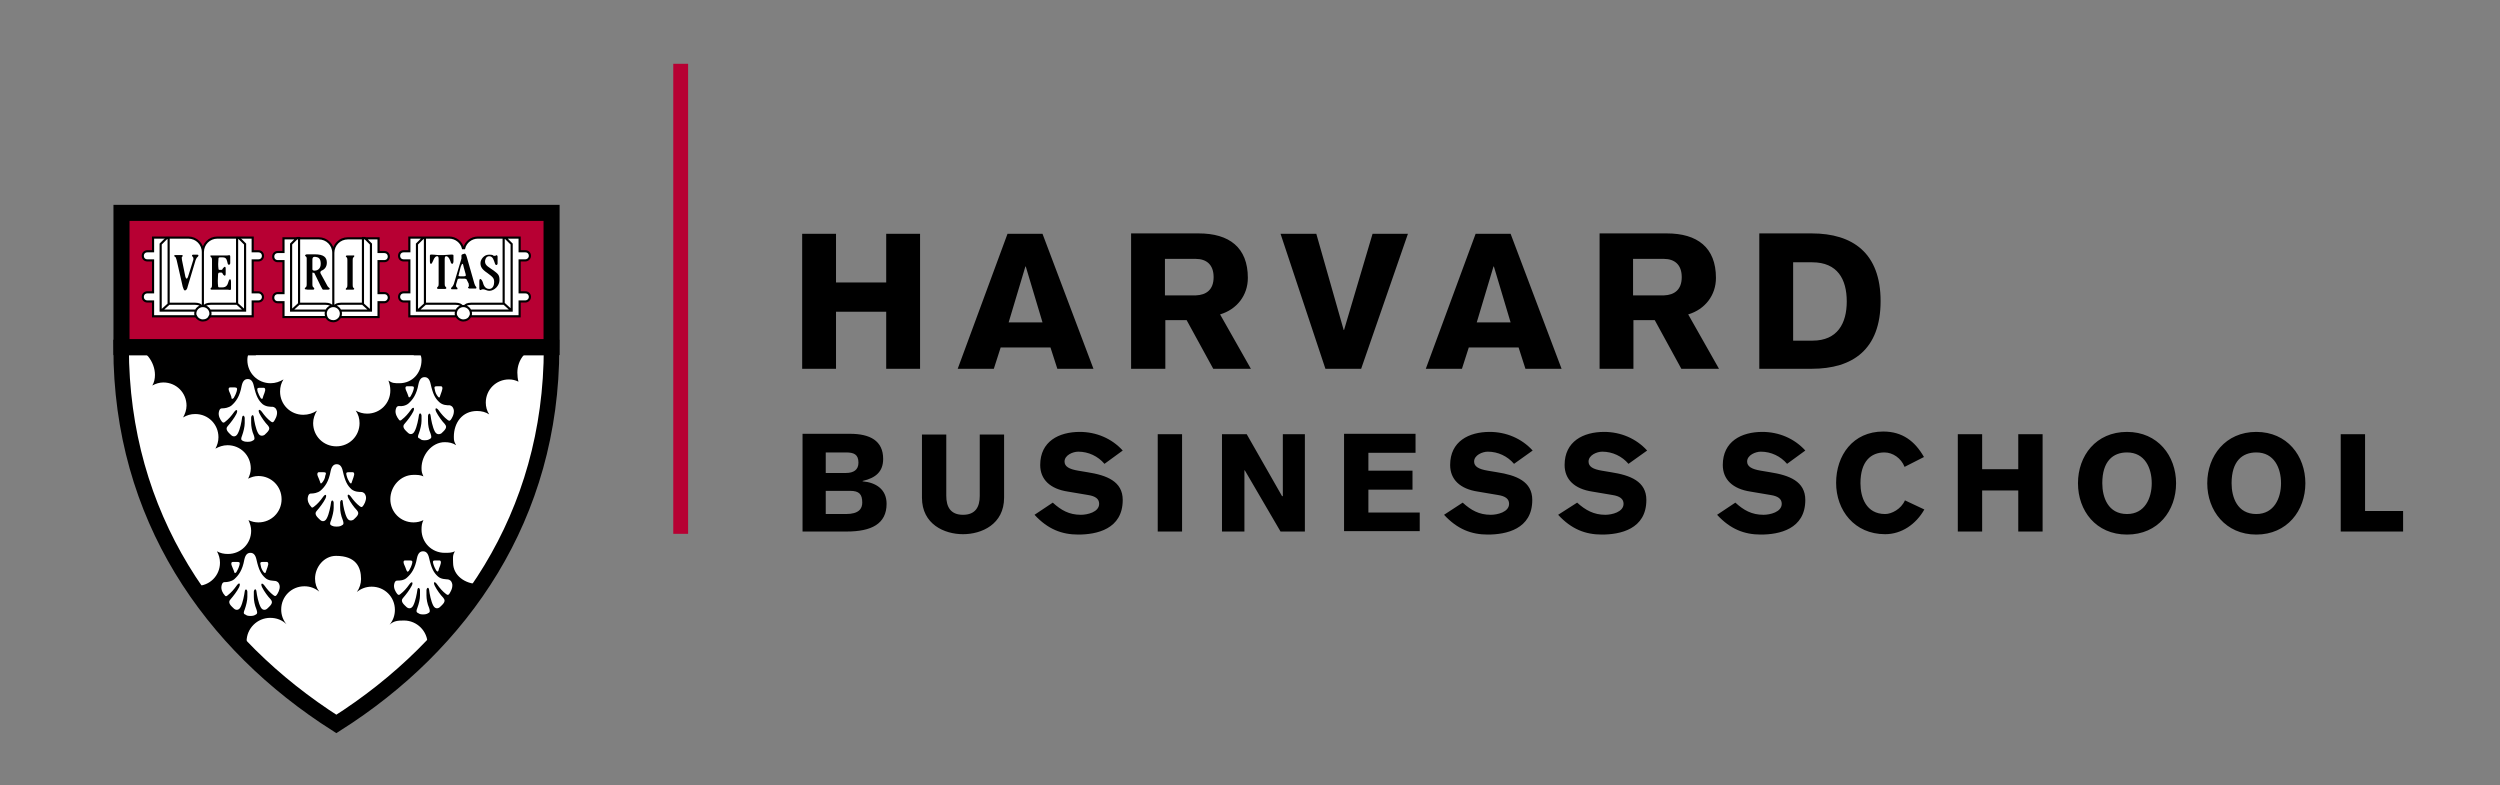 <svg width="121" height="38" viewBox="0 0 121 38" fill="none" xmlns="http://www.w3.org/2000/svg">
<rect x="0" y="0" width="121" height="38" fill="#808080" stroke="none"/>
<path d="M33.304 3.088H32.586V25.837H33.304V3.088Z" fill="#B70033"/>
<path d="M38.825 11.315H40.463V13.671H42.892V11.315H44.531V17.849H42.892V15.088H40.463V17.849H38.825V11.315ZM46.353 17.849H48.101L48.432 16.818H50.843L51.175 17.849H52.923L50.457 11.315H48.764L46.353 17.849ZM48.819 15.603L49.629 12.898H49.647L50.457 15.603H48.819ZM54.764 17.849H56.402V15.493H57.432L58.721 17.849H60.543L59.052 15.217C59.862 14.978 60.396 14.297 60.396 13.45C60.396 11.978 59.494 11.297 58.021 11.297H54.745V17.849H54.764ZM56.383 12.53H57.874C58.389 12.53 58.739 12.806 58.739 13.413C58.739 14.021 58.389 14.278 57.874 14.297H56.383V12.53ZM64.15 17.849H65.88L68.144 11.315H66.432L65.052 15.971H65.034L63.709 11.315H61.978L64.15 17.849ZM69.009 17.849H70.758L71.089 16.818H73.5L73.831 17.849H75.58L73.113 11.315H71.42L69.009 17.849ZM71.475 15.603L72.285 12.898H72.304L73.113 15.603H71.475ZM77.42 17.849H79.058V15.493H80.089L81.377 17.849H83.199L81.709 15.217C82.518 14.978 83.052 14.297 83.052 13.45C83.052 11.978 82.15 11.297 80.678 11.297H77.42V17.849ZM79.04 12.53H80.531C81.046 12.53 81.396 12.806 81.396 13.413C81.396 14.021 81.046 14.278 80.531 14.297H79.04V12.53ZM85.15 17.849H87.69C89.678 17.849 91.021 16.91 91.021 14.573C91.021 12.254 89.678 11.297 87.69 11.297H85.15V17.849ZM86.788 12.695H87.709C88.942 12.695 89.383 13.524 89.383 14.591C89.383 15.64 88.942 16.487 87.727 16.487H86.788V12.695ZM38.843 25.726H40.978C42.175 25.726 42.911 25.358 42.911 24.383C42.911 23.683 42.396 23.352 41.751 23.297V23.278C42.396 23.131 42.745 22.818 42.745 22.211C42.745 21.327 42.101 20.996 41.144 20.996H38.843V25.726ZM39.966 21.898H40.942C41.328 21.898 41.549 21.99 41.549 22.395C41.549 22.744 41.31 22.892 40.942 22.892H39.966V21.898ZM39.966 23.757H41.144C41.586 23.757 41.733 23.922 41.733 24.327C41.733 24.622 41.567 24.879 40.942 24.879H39.966V23.757ZM48.598 21.033H47.42V23.996C47.42 24.53 47.218 24.916 46.61 24.916C46.003 24.916 45.8 24.53 45.8 23.996V21.033H44.623V24.088C44.623 25.376 45.709 25.855 46.61 25.855C47.512 25.855 48.598 25.376 48.598 24.088V21.033ZM50.071 24.916C50.715 25.616 51.396 25.873 52.187 25.873C53.071 25.873 54.34 25.616 54.34 24.198C54.34 23.297 53.567 23.002 52.629 22.855L52.187 22.781C51.745 22.708 51.524 22.579 51.524 22.34C51.524 22.027 51.929 21.861 52.187 21.861C52.684 21.861 53.144 22.082 53.457 22.45L54.34 21.806C53.807 21.217 53.052 20.904 52.261 20.904C51.248 20.904 50.346 21.364 50.346 22.505C50.346 23.205 50.825 23.665 51.69 23.794L52.666 23.959C53.015 24.014 53.199 24.143 53.199 24.383C53.199 24.787 52.629 24.916 52.316 24.916C51.745 24.916 51.359 24.695 50.954 24.327L50.071 24.916ZM56.034 25.726H57.212V21.014H56.034V25.726ZM59.163 25.726H60.23V22.763H60.248L61.978 25.726H63.156V21.014H62.089V24.014H62.052L60.34 21.014H59.144V25.726H59.163ZM68.715 25.726V24.806H66.23V23.701H68.365V22.781H66.23V21.916H68.512V20.996H65.052V25.708H68.715V25.726ZM69.892 24.916C70.537 25.616 71.218 25.873 72.009 25.873C72.892 25.873 74.162 25.616 74.162 24.198C74.162 23.297 73.389 23.002 72.451 22.855L72.009 22.781C71.567 22.708 71.347 22.579 71.347 22.34C71.347 22.027 71.751 21.861 72.009 21.861C72.506 21.861 72.966 22.082 73.279 22.45L74.181 21.806C73.647 21.217 72.892 20.904 72.101 20.904C71.089 20.904 70.187 21.364 70.187 22.505C70.187 23.205 70.665 23.665 71.531 23.794L72.506 23.959C72.856 24.014 73.04 24.143 73.04 24.383C73.04 24.787 72.469 24.916 72.156 24.916C71.586 24.916 71.199 24.695 70.794 24.327L69.892 24.916ZM75.414 24.916C76.058 25.616 76.739 25.873 77.531 25.873C78.414 25.873 79.684 25.616 79.684 24.198C79.684 23.297 78.911 23.002 77.972 22.855L77.531 22.781C77.089 22.708 76.886 22.579 76.886 22.34C76.886 22.027 77.291 21.861 77.549 21.861C78.046 21.861 78.506 22.082 78.819 22.45L79.721 21.806C79.187 21.217 78.432 20.904 77.641 20.904C76.629 20.904 75.727 21.364 75.727 22.505C75.727 23.205 76.205 23.665 77.07 23.794L78.046 23.959C78.396 24.014 78.58 24.143 78.58 24.383C78.58 24.787 78.009 24.916 77.696 24.916C77.144 24.916 76.739 24.695 76.334 24.327L75.414 24.916ZM83.107 24.916C83.751 25.616 84.432 25.873 85.224 25.873C86.107 25.873 87.377 25.616 87.377 24.198C87.377 23.297 86.604 23.002 85.665 22.855L85.224 22.781C84.782 22.708 84.561 22.579 84.561 22.34C84.561 22.027 84.966 21.861 85.224 21.861C85.721 21.861 86.181 22.082 86.494 22.45L87.377 21.806C86.844 21.217 86.089 20.904 85.297 20.904C84.285 20.904 83.383 21.364 83.383 22.505C83.383 23.205 83.862 23.665 84.727 23.794L85.702 23.959C86.052 24.014 86.236 24.143 86.236 24.383C86.236 24.787 85.665 24.916 85.353 24.916C84.782 24.916 84.396 24.695 83.991 24.327L83.107 24.916ZM93.12 22.119C92.678 21.346 92.07 20.886 91.15 20.886C89.678 20.886 88.868 22.045 88.868 23.37C88.868 24.695 89.751 25.855 91.242 25.855C92.034 25.855 92.733 25.376 93.138 24.659L92.199 24.217C92.015 24.64 91.555 24.879 91.242 24.879C90.322 24.879 90.046 24.07 90.046 23.389C90.046 22.321 90.561 21.898 91.205 21.898C91.61 21.898 92.015 22.174 92.181 22.597L93.12 22.119ZM94.758 25.726H95.936V23.738H97.684V25.726H98.862V21.014H97.684V22.708H95.936V21.014H94.758V25.726ZM102.948 25.873C104.457 25.873 105.322 24.714 105.322 23.389C105.322 22.064 104.439 20.904 102.948 20.904C101.439 20.904 100.574 22.064 100.574 23.389C100.574 24.714 101.439 25.873 102.948 25.873ZM102.948 21.898C103.813 21.898 104.144 22.652 104.144 23.389C104.144 24.106 103.813 24.879 102.948 24.879C102.028 24.879 101.751 24.07 101.751 23.389C101.751 22.321 102.267 21.898 102.948 21.898ZM109.205 25.873C110.696 25.873 111.58 24.714 111.58 23.389C111.58 22.064 110.696 20.904 109.205 20.904C107.715 20.904 106.831 22.064 106.831 23.389C106.831 24.714 107.715 25.873 109.205 25.873ZM109.205 21.898C110.07 21.898 110.402 22.652 110.402 23.389C110.402 24.106 110.07 24.879 109.205 24.879C108.285 24.879 108.009 24.07 108.009 23.389C108.009 22.321 108.524 21.898 109.205 21.898ZM113.291 25.726H116.31V24.732H114.469V21.014H113.291V25.726Z" fill="black"/>
<path d="M26.696 16.818C26.696 24.861 22.371 31.119 16.279 35.002C10.205 31.137 5.862 24.879 5.862 16.818H26.696Z" fill="white"/>
<path d="M20.402 16.818H26.696C26.696 24.99 22.371 31.174 16.279 35.039C10.205 31.174 5.862 24.99 5.862 16.818H12.009" stroke="black" stroke-width="0.751" stroke-linecap="square"/>
<path d="M26.696 16.671C26.696 16.892 26.678 16.708 26.678 16.818C26.531 16.744 26.346 16.818 26.163 16.818C25.482 16.818 25.04 17.407 25.04 18.033C25.04 18.162 25.058 18.364 25.095 18.474C24.948 18.401 24.8 18.364 24.635 18.364C24.009 18.364 23.512 18.861 23.512 19.487C23.512 19.689 23.567 19.892 23.678 20.057C23.512 19.947 23.31 19.892 23.089 19.892C22.371 19.892 21.966 20.462 21.966 21.143C21.966 21.346 21.985 21.383 22.077 21.548C21.911 21.438 21.727 21.401 21.524 21.401C20.899 21.401 20.402 22.027 20.402 22.652C20.402 22.837 20.42 22.892 20.494 23.057C20.346 22.984 20.199 22.984 20.015 22.984C19.39 22.984 18.892 23.536 18.892 24.162C18.892 24.787 19.39 25.284 20.015 25.284C20.181 25.284 20.346 25.247 20.494 25.174C20.42 25.321 20.402 25.45 20.402 25.634C20.402 26.26 20.899 26.757 21.524 26.757C21.727 26.757 21.856 26.757 22.021 26.683C21.892 26.867 21.929 27.033 21.929 27.235C21.929 27.861 22.518 28.266 23.144 28.266C23.236 28.266 23.31 28.211 23.383 28.192C22.482 29.536 21.359 30.916 20.181 32.039C20.402 31.837 20.696 31.524 20.696 31.174C20.696 30.548 20.181 30.033 19.555 30.033C19.242 30.033 19.058 30.051 18.856 30.235C19.021 30.033 19.113 29.794 19.113 29.517C19.113 28.892 18.616 28.395 17.991 28.395C17.715 28.395 17.475 28.487 17.273 28.652C17.402 28.468 17.475 28.247 17.475 28.027C17.475 27.456 17.236 26.904 16.261 26.904C15.69 26.904 15.248 27.438 15.248 28.008C15.248 28.247 15.322 28.468 15.451 28.634C15.248 28.468 15.009 28.376 14.733 28.376C14.107 28.376 13.61 28.873 13.61 29.499C13.61 29.775 13.702 30.014 13.868 30.217C13.665 30.014 13.389 29.904 13.077 29.904C12.451 29.904 11.935 30.419 11.935 31.045C11.935 31.376 12.101 31.8 12.322 32.02C11.162 30.898 10.113 29.665 9.212 28.321C9.285 28.34 9.432 28.358 9.524 28.358C10.15 28.358 10.647 27.861 10.647 27.235C10.647 27.033 10.592 26.849 10.5 26.683C10.665 26.775 10.831 26.812 11.034 26.812C11.659 26.812 12.156 26.315 12.156 25.689C12.156 25.505 12.101 25.34 12.027 25.174C12.175 25.247 12.34 25.284 12.506 25.284C13.132 25.284 13.629 24.787 13.629 24.162C13.629 23.536 13.132 23.039 12.506 23.039C12.322 23.039 12.156 23.094 12.009 23.168C12.083 23.02 12.138 22.855 12.138 22.671C12.138 22.045 11.641 21.548 11.015 21.548C10.794 21.548 10.592 21.622 10.426 21.714C10.518 21.548 10.573 21.364 10.573 21.162C10.573 20.536 10.077 20.039 9.451 20.039C9.23 20.039 9.046 20.094 8.862 20.205C8.954 20.039 9.028 19.837 9.028 19.634C9.028 19.008 8.531 18.511 7.905 18.511C7.721 18.511 7.537 18.567 7.371 18.659C7.463 18.511 7.5 18.327 7.5 18.143C7.5 17.517 7.003 16.837 6.377 16.837C6.193 16.837 6.009 16.763 5.862 16.837C5.862 16.542 5.843 17.057 5.843 16.689H12.248C12.083 17.002 11.972 17.149 11.972 17.425C11.972 18.051 12.469 18.548 13.095 18.548C13.334 18.548 13.537 18.474 13.721 18.364C13.61 18.53 13.555 18.732 13.555 18.953C13.555 19.579 14.052 20.076 14.678 20.076C14.917 20.076 15.156 20.002 15.34 19.873C15.23 20.057 15.156 20.26 15.156 20.481C15.156 21.106 15.653 21.603 16.279 21.603C16.905 21.603 17.402 21.106 17.402 20.481C17.402 20.26 17.346 20.057 17.218 19.873C17.383 19.965 17.567 20.02 17.77 20.02C18.396 20.02 18.892 19.524 18.892 18.898C18.892 18.732 18.856 18.567 18.8 18.419C18.985 18.548 19.095 18.548 19.334 18.548C19.96 18.548 20.402 18.051 20.402 17.425C20.402 17.149 20.255 17.02 20.107 16.689H26.696V16.671Z" fill="black"/>
<path d="M15.598 23.352C15.524 23.444 15.506 23.389 15.488 23.315C15.469 23.241 15.414 23.131 15.377 23.039C15.34 22.947 15.359 22.855 15.432 22.855H15.653C15.782 22.855 15.8 22.892 15.745 23.02C15.727 23.168 15.672 23.26 15.598 23.352ZM16.923 23.352C16.997 23.444 17.015 23.389 17.034 23.315C17.052 23.241 17.107 23.131 17.126 23.039C17.163 22.947 17.144 22.855 17.07 22.855H16.868C16.758 22.855 16.739 22.892 16.776 23.02C16.813 23.168 16.868 23.26 16.923 23.352ZM16.297 25.487C16.408 25.487 16.482 25.468 16.537 25.432C16.592 25.395 16.666 25.395 16.592 25.174C16.5 24.953 16.463 24.732 16.463 24.567C16.463 24.401 16.463 24.364 16.463 24.309C16.482 24.18 16.592 24.143 16.592 24.309C16.61 24.474 16.684 24.861 16.794 25.064C16.905 25.266 17.07 25.174 17.107 25.155C17.144 25.119 17.273 25.008 17.31 24.935C17.346 24.861 17.365 24.806 17.273 24.695C17.144 24.567 16.96 24.309 16.868 24.125C16.776 23.941 16.85 23.867 16.978 24.033C17.107 24.217 17.255 24.383 17.402 24.493C17.475 24.548 17.512 24.567 17.567 24.493C17.623 24.419 17.733 24.235 17.715 24.051C17.678 23.867 17.586 23.83 17.512 23.812C17.383 23.812 17.181 23.812 17.015 23.683C16.813 23.499 16.702 23.297 16.592 22.8C16.537 22.542 16.426 22.468 16.297 22.468C16.169 22.468 16.058 22.542 16.003 22.8C15.911 23.315 15.727 23.554 15.524 23.738C15.377 23.867 15.156 23.886 15.083 23.886C15.009 23.886 14.935 23.886 14.899 24.07C14.862 24.254 14.972 24.438 15.046 24.511C15.101 24.603 15.138 24.567 15.212 24.511C15.359 24.401 15.506 24.235 15.635 24.051C15.764 23.867 15.837 23.959 15.745 24.143C15.653 24.327 15.469 24.567 15.34 24.714C15.248 24.806 15.267 24.879 15.304 24.953C15.34 25.027 15.469 25.137 15.506 25.174C15.543 25.211 15.709 25.303 15.819 25.082C15.929 24.879 16.003 24.474 16.021 24.327C16.04 24.18 16.132 24.198 16.15 24.327C16.15 24.383 16.15 24.419 16.15 24.585C16.15 24.751 16.095 24.971 16.021 25.192C15.929 25.395 16.003 25.413 16.077 25.45C16.113 25.468 16.169 25.487 16.297 25.487ZM11.31 19.266C11.365 19.174 11.42 19.064 11.457 18.935C11.494 18.806 11.475 18.751 11.365 18.751H11.144C11.052 18.751 11.052 18.843 11.089 18.935C11.126 19.027 11.181 19.137 11.199 19.211C11.199 19.303 11.218 19.34 11.31 19.266ZM12.617 19.266C12.69 19.34 12.709 19.303 12.727 19.229C12.745 19.137 12.8 19.045 12.819 18.953C12.856 18.861 12.837 18.769 12.764 18.769H12.561C12.451 18.769 12.432 18.806 12.469 18.953C12.506 19.064 12.561 19.174 12.617 19.266ZM11.991 21.383C12.101 21.383 12.175 21.364 12.23 21.327C12.285 21.291 12.359 21.291 12.285 21.07C12.193 20.867 12.156 20.628 12.156 20.462C12.156 20.297 12.156 20.26 12.156 20.205C12.175 20.076 12.267 20.039 12.285 20.205C12.304 20.37 12.377 20.757 12.488 20.959C12.598 21.162 12.764 21.07 12.8 21.051C12.837 21.014 12.966 20.904 13.003 20.83C13.04 20.757 13.058 20.701 12.966 20.591C12.837 20.462 12.653 20.205 12.561 20.02C12.469 19.837 12.543 19.763 12.672 19.928C12.8 20.113 12.948 20.278 13.095 20.389C13.169 20.444 13.205 20.462 13.261 20.389C13.316 20.297 13.426 20.131 13.408 19.928C13.371 19.744 13.279 19.708 13.205 19.689C13.077 19.689 12.874 19.689 12.709 19.56C12.506 19.376 12.396 19.174 12.285 18.677C12.23 18.419 12.12 18.346 11.991 18.346C11.862 18.346 11.751 18.419 11.696 18.677C11.604 19.192 11.42 19.432 11.218 19.616C11.07 19.744 10.85 19.763 10.776 19.763C10.702 19.763 10.629 19.763 10.592 19.947C10.555 20.131 10.665 20.315 10.739 20.407C10.794 20.481 10.85 20.462 10.905 20.407C11.052 20.297 11.199 20.131 11.328 19.947C11.457 19.763 11.531 19.855 11.439 20.039C11.347 20.223 11.162 20.462 11.034 20.61C10.942 20.701 10.96 20.775 10.997 20.849C11.034 20.922 11.162 21.033 11.199 21.07C11.236 21.106 11.402 21.198 11.512 20.978C11.623 20.775 11.696 20.389 11.715 20.223C11.733 20.076 11.825 20.094 11.844 20.223C11.844 20.297 11.844 20.315 11.844 20.481C11.844 20.646 11.788 20.886 11.715 21.088C11.623 21.309 11.715 21.309 11.77 21.346C11.807 21.364 11.862 21.383 11.991 21.383ZM19.868 19.192C19.923 19.1 19.978 18.99 20.015 18.861C20.052 18.732 20.034 18.695 19.923 18.695H19.702C19.61 18.695 19.61 18.787 19.647 18.879C19.684 18.971 19.739 19.082 19.758 19.155C19.776 19.229 19.794 19.266 19.868 19.192ZM21.193 19.192C21.267 19.284 21.285 19.229 21.304 19.155C21.322 19.082 21.377 18.971 21.396 18.879C21.432 18.787 21.414 18.695 21.34 18.695H21.138C21.027 18.695 21.009 18.732 21.046 18.861C21.064 18.99 21.119 19.1 21.193 19.192ZM20.549 21.309C20.659 21.309 20.733 21.291 20.788 21.254C20.843 21.217 20.917 21.217 20.843 20.996C20.751 20.794 20.715 20.554 20.715 20.389C20.715 20.223 20.715 20.186 20.715 20.131C20.733 20.002 20.825 19.965 20.843 20.131C20.862 20.297 20.936 20.683 21.046 20.886C21.156 21.088 21.322 20.996 21.359 20.978C21.396 20.941 21.524 20.83 21.561 20.757C21.598 20.683 21.616 20.628 21.524 20.517C21.396 20.389 21.212 20.131 21.119 19.947C21.027 19.763 21.101 19.689 21.23 19.855C21.359 20.039 21.506 20.205 21.653 20.315C21.727 20.37 21.764 20.389 21.819 20.315C21.874 20.241 21.985 20.057 21.966 19.855C21.929 19.671 21.837 19.634 21.764 19.616C21.635 19.616 21.432 19.616 21.267 19.468C21.064 19.284 20.954 19.082 20.843 18.585C20.788 18.327 20.678 18.254 20.549 18.254C20.42 18.254 20.31 18.327 20.255 18.585C20.163 19.1 19.978 19.34 19.776 19.524C19.629 19.652 19.408 19.671 19.334 19.652C19.261 19.652 19.187 19.652 19.15 19.837C19.113 20.02 19.224 20.205 19.297 20.297C19.353 20.389 19.408 20.352 19.463 20.297C19.61 20.186 19.758 20.02 19.886 19.837C20.015 19.652 20.089 19.744 19.997 19.928C19.905 20.113 19.721 20.352 19.592 20.499C19.5 20.591 19.518 20.665 19.555 20.738C19.592 20.812 19.721 20.922 19.758 20.959C19.794 20.996 19.96 21.088 20.07 20.867C20.181 20.665 20.255 20.26 20.273 20.113C20.291 19.965 20.383 19.984 20.402 20.113C20.402 20.168 20.402 20.205 20.402 20.37C20.402 20.536 20.346 20.775 20.273 20.978C20.181 21.198 20.255 21.198 20.328 21.235C20.383 21.291 20.439 21.309 20.549 21.309ZM11.439 27.695C11.494 27.603 11.549 27.493 11.586 27.364C11.623 27.235 11.604 27.198 11.494 27.198H11.273C11.181 27.198 11.181 27.291 11.218 27.383C11.255 27.493 11.31 27.585 11.328 27.659C11.347 27.732 11.365 27.769 11.439 27.695ZM12.764 27.695C12.837 27.769 12.856 27.732 12.874 27.659C12.893 27.585 12.948 27.474 12.966 27.383C13.003 27.291 12.985 27.198 12.911 27.198H12.709C12.598 27.198 12.58 27.235 12.617 27.364C12.635 27.493 12.69 27.603 12.764 27.695ZM12.12 29.812C12.23 29.812 12.304 29.794 12.359 29.757C12.414 29.72 12.488 29.72 12.414 29.499C12.322 29.278 12.285 29.057 12.285 28.892C12.285 28.726 12.285 28.689 12.285 28.634C12.304 28.505 12.396 28.468 12.414 28.634C12.432 28.8 12.506 29.186 12.617 29.389C12.727 29.591 12.893 29.499 12.929 29.462C12.966 29.425 13.095 29.315 13.132 29.241C13.169 29.168 13.187 29.113 13.095 29.002C12.966 28.873 12.782 28.616 12.69 28.432C12.598 28.247 12.672 28.174 12.8 28.34C12.929 28.524 13.077 28.689 13.224 28.8C13.297 28.855 13.334 28.873 13.389 28.8C13.445 28.726 13.555 28.542 13.537 28.358C13.5 28.174 13.408 28.137 13.334 28.119C13.205 28.1 13.003 28.119 12.837 27.971C12.635 27.787 12.524 27.585 12.414 27.088C12.359 26.83 12.248 26.757 12.12 26.757C11.991 26.757 11.88 26.83 11.825 27.088C11.733 27.603 11.549 27.843 11.347 28.027C11.199 28.155 10.978 28.174 10.905 28.174C10.831 28.174 10.758 28.174 10.721 28.358C10.684 28.542 10.794 28.726 10.868 28.8C10.923 28.892 10.978 28.855 11.034 28.8C11.181 28.689 11.328 28.524 11.457 28.34C11.586 28.155 11.659 28.247 11.567 28.432C11.475 28.616 11.291 28.855 11.162 29.002C11.07 29.094 11.089 29.168 11.126 29.241C11.162 29.315 11.291 29.425 11.328 29.462C11.365 29.499 11.531 29.591 11.641 29.389C11.751 29.186 11.825 28.781 11.844 28.634C11.862 28.487 11.954 28.505 11.972 28.634C11.972 28.708 11.972 28.726 11.972 28.892C11.972 29.057 11.917 29.297 11.844 29.499C11.751 29.72 11.825 29.72 11.899 29.757C11.935 29.794 12.009 29.812 12.12 29.812ZM19.794 27.622C19.85 27.53 19.905 27.419 19.942 27.291C19.978 27.162 19.96 27.125 19.831 27.125H19.61C19.518 27.125 19.518 27.217 19.555 27.309C19.592 27.401 19.647 27.511 19.666 27.585C19.702 27.659 19.721 27.714 19.794 27.622ZM21.119 27.622C21.193 27.695 21.212 27.659 21.23 27.585C21.248 27.493 21.304 27.401 21.322 27.309C21.359 27.217 21.34 27.125 21.267 27.125H21.064C20.954 27.125 20.936 27.162 20.972 27.291C21.009 27.419 21.064 27.53 21.119 27.622ZM20.475 29.738C20.586 29.738 20.659 29.72 20.715 29.683C20.77 29.646 20.843 29.646 20.77 29.425C20.678 29.223 20.641 28.984 20.641 28.818C20.641 28.652 20.641 28.616 20.641 28.56C20.659 28.432 20.751 28.395 20.77 28.56C20.788 28.726 20.862 29.113 20.972 29.315C21.083 29.517 21.248 29.425 21.285 29.389C21.322 29.352 21.451 29.241 21.488 29.168C21.524 29.094 21.543 29.039 21.451 28.928C21.322 28.8 21.138 28.542 21.046 28.358C20.954 28.174 21.027 28.1 21.156 28.284C21.285 28.468 21.432 28.634 21.58 28.744C21.653 28.8 21.69 28.818 21.745 28.744C21.8 28.652 21.911 28.487 21.892 28.284C21.856 28.1 21.764 28.064 21.69 28.045C21.561 28.027 21.359 28.045 21.193 27.898C20.991 27.714 20.88 27.511 20.77 27.014C20.715 26.757 20.604 26.683 20.475 26.683C20.346 26.683 20.236 26.757 20.181 27.014C20.089 27.53 19.905 27.769 19.702 27.953C19.555 28.1 19.334 28.1 19.261 28.1C19.187 28.1 19.113 28.1 19.077 28.284C19.04 28.468 19.15 28.652 19.224 28.744C19.279 28.818 19.334 28.8 19.39 28.744C19.537 28.634 19.684 28.468 19.813 28.284C19.942 28.1 20.015 28.192 19.923 28.358C19.831 28.542 19.647 28.781 19.518 28.928C19.426 29.02 19.445 29.094 19.482 29.168C19.518 29.241 19.647 29.352 19.684 29.389C19.721 29.425 19.886 29.517 19.997 29.315C20.107 29.113 20.181 28.708 20.199 28.56C20.218 28.413 20.31 28.432 20.328 28.56C20.328 28.634 20.328 28.652 20.328 28.818C20.328 29.002 20.273 29.223 20.199 29.425C20.107 29.646 20.199 29.646 20.255 29.683C20.31 29.72 20.365 29.738 20.475 29.738Z" fill="white"/>
<path d="M26.696 10.303H5.88V16.8H26.696V10.303Z" fill="#B70033"/>
<path d="M26.696 10.303H5.88V16.8H26.696V10.303Z" stroke="black" stroke-width="0.777"/>
<path d="M9.819 12.198C9.819 11.812 10.132 11.499 10.518 11.499H12.23V12.162H12.506C12.635 12.162 12.727 12.254 12.727 12.383C12.727 12.511 12.635 12.603 12.506 12.603H12.23V14.149H12.506C12.635 14.149 12.727 14.26 12.727 14.37C12.727 14.499 12.635 14.591 12.506 14.591H12.23V15.309H10.15C10.095 15.438 9.966 15.511 9.819 15.511C9.672 15.511 9.543 15.419 9.488 15.309H7.408V14.591H7.132C7.003 14.591 6.911 14.499 6.911 14.37C6.911 14.241 7.003 14.149 7.132 14.149H7.408V12.603H7.132C7.003 12.603 6.911 12.511 6.911 12.383C6.911 12.254 7.003 12.162 7.132 12.162H7.408V11.499H9.12C9.506 11.499 9.819 11.812 9.819 12.198ZM16.132 15.548C16.279 15.548 16.408 15.456 16.463 15.346H18.322V14.628H18.598C18.727 14.628 18.819 14.518 18.819 14.407C18.819 14.278 18.727 14.186 18.598 14.186H18.322V12.64H18.598C18.727 12.64 18.819 12.548 18.819 12.419C18.819 12.29 18.727 12.198 18.598 12.198H18.322V11.536H16.831C16.445 11.536 16.132 11.849 16.132 12.235C16.132 11.849 15.819 11.536 15.432 11.536H13.721V12.198H13.445C13.316 12.198 13.224 12.29 13.224 12.419C13.224 12.548 13.316 12.64 13.445 12.64H13.721V14.186H13.445C13.316 14.186 13.224 14.278 13.224 14.407C13.224 14.536 13.316 14.628 13.445 14.628H13.721V15.346H15.8C15.856 15.475 15.985 15.548 16.132 15.548ZM22.408 12.014C22.334 11.72 22.058 11.499 21.745 11.499H19.831V12.162H19.537C19.408 12.162 19.316 12.254 19.316 12.383C19.316 12.511 19.408 12.603 19.537 12.603H19.813V14.149H19.537C19.408 14.149 19.316 14.241 19.316 14.37C19.316 14.499 19.408 14.591 19.537 14.591H19.813V15.309H22.095C22.15 15.438 22.279 15.511 22.426 15.511C22.573 15.511 22.702 15.419 22.758 15.309H25.15V14.591H25.426C25.555 14.591 25.647 14.481 25.647 14.37C25.647 14.241 25.537 14.149 25.426 14.149H25.15V12.603H25.426C25.555 12.603 25.647 12.511 25.647 12.383C25.647 12.254 25.537 12.162 25.426 12.162H25.15V11.499H23.126C22.794 11.499 22.537 11.72 22.463 12.014H22.408Z" fill="white"/>
<path d="M9.819 12.198V14.83M9.819 12.198C9.819 11.812 10.132 11.499 10.518 11.499H12.23V12.162H12.506C12.635 12.162 12.727 12.254 12.727 12.383C12.727 12.511 12.635 12.603 12.506 12.603H12.23V14.149H12.506C12.635 14.149 12.727 14.26 12.727 14.37C12.727 14.499 12.635 14.591 12.506 14.591H12.23V15.309H10.15C10.095 15.438 9.966 15.511 9.819 15.511C9.672 15.511 9.543 15.419 9.488 15.309H7.408V14.591H7.132C7.003 14.591 6.911 14.499 6.911 14.37C6.911 14.241 7.003 14.149 7.132 14.149H7.408V12.603H7.132C7.003 12.603 6.911 12.511 6.911 12.383C6.911 12.254 7.003 12.162 7.132 12.162H7.408V11.499H9.12C9.506 11.499 9.819 11.812 9.819 12.198Z" stroke="black" stroke-width="0.104"/>
<path d="M11.862 15.051L11.475 14.701M11.475 14.701H10.205C10.021 14.701 9.911 14.757 9.874 14.83M11.475 14.701V11.518H11.567L11.862 11.812V15.033H10.169M9.764 14.83C9.727 14.757 9.616 14.701 9.432 14.701H8.162V11.518H8.07L7.776 11.812V15.033H9.469M10.15 15.346C10.169 15.29 10.187 15.254 10.187 15.18C10.187 14.978 10.021 14.812 9.819 14.812C9.616 14.812 9.451 14.978 9.451 15.18C9.451 15.235 9.469 15.29 9.488 15.346M7.794 15.051L8.181 14.701M17.936 15.051L17.549 14.701M16.187 14.83C16.224 14.757 16.334 14.701 16.518 14.701H17.567V11.518H17.659L17.954 11.812V15.033H16.482M16.132 12.198V14.83M14.089 15.051L14.475 14.701M14.475 14.701H15.745C15.929 14.701 16.04 14.757 16.077 14.83M14.475 14.701V11.518H14.383L14.089 11.812V15.033H15.782M16.463 15.346C16.482 15.29 16.5 15.254 16.5 15.18C16.5 14.978 16.334 14.812 16.132 14.812C15.929 14.812 15.764 14.978 15.764 15.18C15.764 15.235 15.782 15.29 15.8 15.346M16.463 15.346C16.408 15.456 16.279 15.548 16.132 15.548C15.985 15.548 15.856 15.475 15.8 15.346M16.463 15.346H18.322V14.628H18.598C18.727 14.628 18.819 14.518 18.819 14.407C18.819 14.278 18.727 14.186 18.598 14.186H18.322V12.64H18.598C18.727 12.64 18.819 12.548 18.819 12.419C18.819 12.29 18.727 12.198 18.598 12.198H18.322V11.536H16.831C16.445 11.536 16.132 11.849 16.132 12.235C16.132 11.849 15.819 11.536 15.432 11.536H13.721V12.198H13.445C13.316 12.198 13.224 12.29 13.224 12.419C13.224 12.548 13.316 12.64 13.445 12.64H13.721V14.186H13.445C13.316 14.186 13.224 14.278 13.224 14.407C13.224 14.536 13.316 14.628 13.445 14.628H13.721V15.346H15.8M24.782 15.051L24.396 14.701M22.482 14.83C22.518 14.757 22.629 14.701 22.813 14.701H24.377V11.518H24.469L24.764 11.812V15.033H22.758M22.371 14.83C22.334 14.757 22.224 14.701 22.04 14.701H20.567V11.518H20.475L20.181 11.812V15.033H22.077M22.758 15.346C22.776 15.29 22.794 15.254 22.794 15.18C22.794 14.978 22.629 14.812 22.426 14.812C22.224 14.812 22.058 14.978 22.058 15.18C22.058 15.235 22.077 15.29 22.095 15.346M20.199 15.051L20.586 14.701M22.463 12.014C22.537 11.72 22.813 11.499 23.126 11.499H25.15V12.162H25.426C25.555 12.162 25.647 12.254 25.647 12.383C25.647 12.511 25.537 12.603 25.426 12.603H25.15V14.149H25.426C25.555 14.149 25.647 14.241 25.647 14.37C25.647 14.499 25.537 14.591 25.426 14.591H25.15V15.309H22.758C22.702 15.438 22.573 15.511 22.426 15.511C22.279 15.511 22.15 15.419 22.095 15.309H19.813V14.591H19.537C19.408 14.591 19.316 14.481 19.316 14.37C19.316 14.241 19.408 14.149 19.537 14.149H19.813V12.603H19.537C19.408 12.603 19.316 12.511 19.316 12.383C19.316 12.254 19.408 12.162 19.537 12.162H19.813V11.499H21.745C22.058 11.499 22.334 11.72 22.408 12.014H22.463Z" stroke="black" stroke-width="0.104"/>
<path d="M10.573 12.99C10.573 13.063 10.592 13.063 10.665 13.063C10.739 13.063 10.758 13.063 10.776 13.008C10.813 12.953 10.923 12.824 10.923 13.008V13.248C10.923 13.432 10.794 13.303 10.776 13.248C10.758 13.192 10.739 13.192 10.665 13.192C10.592 13.192 10.573 13.192 10.555 13.266C10.537 13.505 10.537 13.726 10.555 13.836C10.555 13.892 10.573 13.91 10.629 13.91H10.758C10.96 13.91 11.015 13.781 11.052 13.652C11.107 13.45 11.181 13.487 11.181 13.652V13.965C11.181 14.076 11.089 14.021 11.034 14.021H10.389C10.334 14.021 10.297 14.021 10.242 14.021C10.187 14.021 10.169 13.965 10.205 13.947C10.242 13.91 10.261 13.91 10.261 13.781V12.603C10.261 12.475 10.242 12.475 10.205 12.438C10.169 12.401 10.169 12.346 10.242 12.364C10.297 12.364 10.334 12.364 10.389 12.364H10.997C11.052 12.364 11.144 12.309 11.144 12.419V12.732C11.144 12.824 11.034 12.861 11.015 12.732C10.978 12.603 10.978 12.456 10.776 12.456H10.647C10.592 12.456 10.573 12.475 10.573 12.53C10.555 12.695 10.555 12.879 10.573 12.99ZM9.469 12.585C9.524 12.456 9.543 12.456 9.58 12.419C9.616 12.383 9.616 12.327 9.561 12.327C9.506 12.327 9.488 12.327 9.451 12.327C9.396 12.327 9.377 12.327 9.34 12.327C9.285 12.327 9.285 12.383 9.304 12.401C9.322 12.438 9.377 12.438 9.359 12.566L9.101 13.395C9.064 13.505 9.009 13.524 8.972 13.395L8.807 12.585C8.788 12.456 8.788 12.456 8.825 12.419C8.862 12.383 8.843 12.327 8.77 12.346C8.715 12.346 8.678 12.346 8.623 12.346C8.567 12.346 8.531 12.346 8.475 12.346C8.42 12.346 8.42 12.401 8.457 12.419C8.512 12.456 8.512 12.456 8.549 12.585L8.843 13.873C8.88 13.984 8.899 14.057 8.954 14.057C9.009 14.057 9.064 13.984 9.083 13.873L9.469 12.585ZM14.972 14.021C15.027 14.021 15.101 14.021 15.156 14.021C15.212 14.021 15.23 13.965 15.193 13.928C15.156 13.892 15.12 13.892 15.12 13.763V13.192L15.212 13.211C15.248 13.266 15.561 13.947 15.598 13.984C15.635 14.039 15.635 14.021 15.635 14.021H15.874C15.966 14.021 15.966 13.965 15.948 13.947C15.929 13.928 15.893 13.91 15.856 13.855C15.819 13.8 15.543 13.266 15.524 13.248C15.506 13.211 15.506 13.211 15.506 13.174C15.506 13.155 15.524 13.119 15.561 13.1C15.709 13.045 15.819 12.916 15.819 12.714C15.819 12.456 15.672 12.309 15.23 12.309C15.12 12.309 14.917 12.309 14.862 12.309C14.788 12.309 14.733 12.364 14.788 12.401C14.844 12.438 14.844 12.475 14.844 12.53V13.763C14.844 13.892 14.807 13.892 14.77 13.928C14.733 13.965 14.751 14.021 14.807 14.002C14.844 14.021 14.917 14.021 14.972 14.021ZM15.12 12.566C15.12 12.419 15.212 12.419 15.304 12.438C15.396 12.456 15.524 12.493 15.524 12.769C15.524 13.045 15.322 13.1 15.23 13.1C15.138 13.1 15.12 13.063 15.12 13.027V12.769V12.566ZM17.07 12.603C17.07 12.475 17.089 12.475 17.126 12.438C17.163 12.401 17.163 12.346 17.089 12.364C17.034 12.364 16.997 12.364 16.942 12.364C16.886 12.364 16.85 12.364 16.794 12.364C16.739 12.364 16.721 12.419 16.758 12.438C16.794 12.475 16.813 12.475 16.813 12.603V13.781C16.813 13.91 16.794 13.91 16.758 13.947C16.721 13.984 16.721 14.039 16.794 14.021C16.85 14.021 16.886 14.021 16.942 14.021C16.997 14.021 17.034 14.021 17.089 14.021C17.144 14.021 17.163 13.965 17.126 13.947C17.089 13.91 17.07 13.91 17.07 13.781V12.603ZM22.592 13.542C22.573 13.468 22.426 13.487 22.353 13.487C22.297 13.487 22.169 13.468 22.15 13.524L22.077 13.763C22.058 13.892 22.095 13.892 22.132 13.928C22.15 13.965 22.15 14.021 22.095 14.002C22.04 14.002 22.021 14.002 21.985 14.002C21.929 14.002 21.911 14.002 21.874 14.002C21.819 14.002 21.819 13.947 21.856 13.91C21.892 13.873 21.911 13.873 21.966 13.744L22.334 12.511V12.364C22.334 12.309 22.426 12.29 22.5 12.272C22.518 12.272 22.573 12.346 22.592 12.438L22.96 13.726C22.997 13.818 22.997 13.836 23.034 13.873C23.07 13.892 23.07 13.984 23.015 13.965C22.942 13.965 22.942 13.965 22.886 13.965C22.831 13.965 22.776 13.965 22.721 13.965C22.666 13.965 22.629 13.91 22.666 13.892C22.702 13.855 22.702 13.855 22.684 13.726L22.592 13.542ZM22.205 13.284C22.169 13.376 22.187 13.376 22.39 13.376C22.555 13.376 22.555 13.358 22.537 13.266L22.445 12.935C22.408 12.714 22.371 12.714 22.297 12.916L22.205 13.284ZM21.34 12.346C21.248 12.346 21.156 12.346 21.009 12.327C20.807 12.309 20.807 12.327 20.807 12.383C20.807 12.419 20.807 12.603 20.807 12.64C20.807 12.695 20.807 12.769 20.862 12.769C20.899 12.769 20.917 12.714 20.954 12.64C21.027 12.438 21.101 12.401 21.156 12.401C21.212 12.401 21.23 12.438 21.23 12.548V13.726C21.23 13.855 21.212 13.855 21.175 13.892C21.138 13.928 21.138 13.984 21.212 13.984C21.285 13.984 21.304 13.984 21.377 13.984C21.451 13.984 21.469 13.984 21.543 13.984C21.616 13.984 21.616 13.928 21.58 13.892C21.543 13.855 21.524 13.855 21.524 13.726V12.548C21.524 12.438 21.543 12.401 21.598 12.401C21.653 12.401 21.727 12.438 21.8 12.64C21.819 12.714 21.837 12.769 21.892 12.769C21.929 12.769 21.948 12.695 21.948 12.64C21.948 12.585 21.948 12.419 21.948 12.383C21.948 12.327 21.948 12.309 21.745 12.327C21.543 12.346 21.432 12.346 21.34 12.346ZM23.199 13.616C23.199 13.708 23.199 13.873 23.199 13.947C23.199 14.002 23.218 14.039 23.255 14.039C23.291 14.039 23.291 14.002 23.383 14.002C23.475 14.002 23.567 14.076 23.678 14.076C23.936 14.076 24.175 13.818 24.175 13.56C24.175 13.321 24.119 13.266 23.899 13.1C23.678 12.935 23.475 12.861 23.475 12.659C23.475 12.585 23.512 12.401 23.678 12.401C23.862 12.401 23.899 12.603 23.954 12.751C23.991 12.879 24.083 12.824 24.083 12.751C24.083 12.677 24.083 12.475 24.083 12.419C24.083 12.364 24.027 12.327 24.009 12.364C23.991 12.383 23.917 12.383 23.899 12.383C23.843 12.327 23.77 12.327 23.659 12.327C23.42 12.327 23.255 12.566 23.255 12.732C23.255 12.898 23.31 13.027 23.586 13.211C23.862 13.413 23.917 13.468 23.917 13.652C23.917 13.763 23.88 13.984 23.678 13.984C23.475 13.984 23.402 13.8 23.365 13.652C23.291 13.468 23.199 13.45 23.199 13.616Z" fill="black"/>
</svg>
